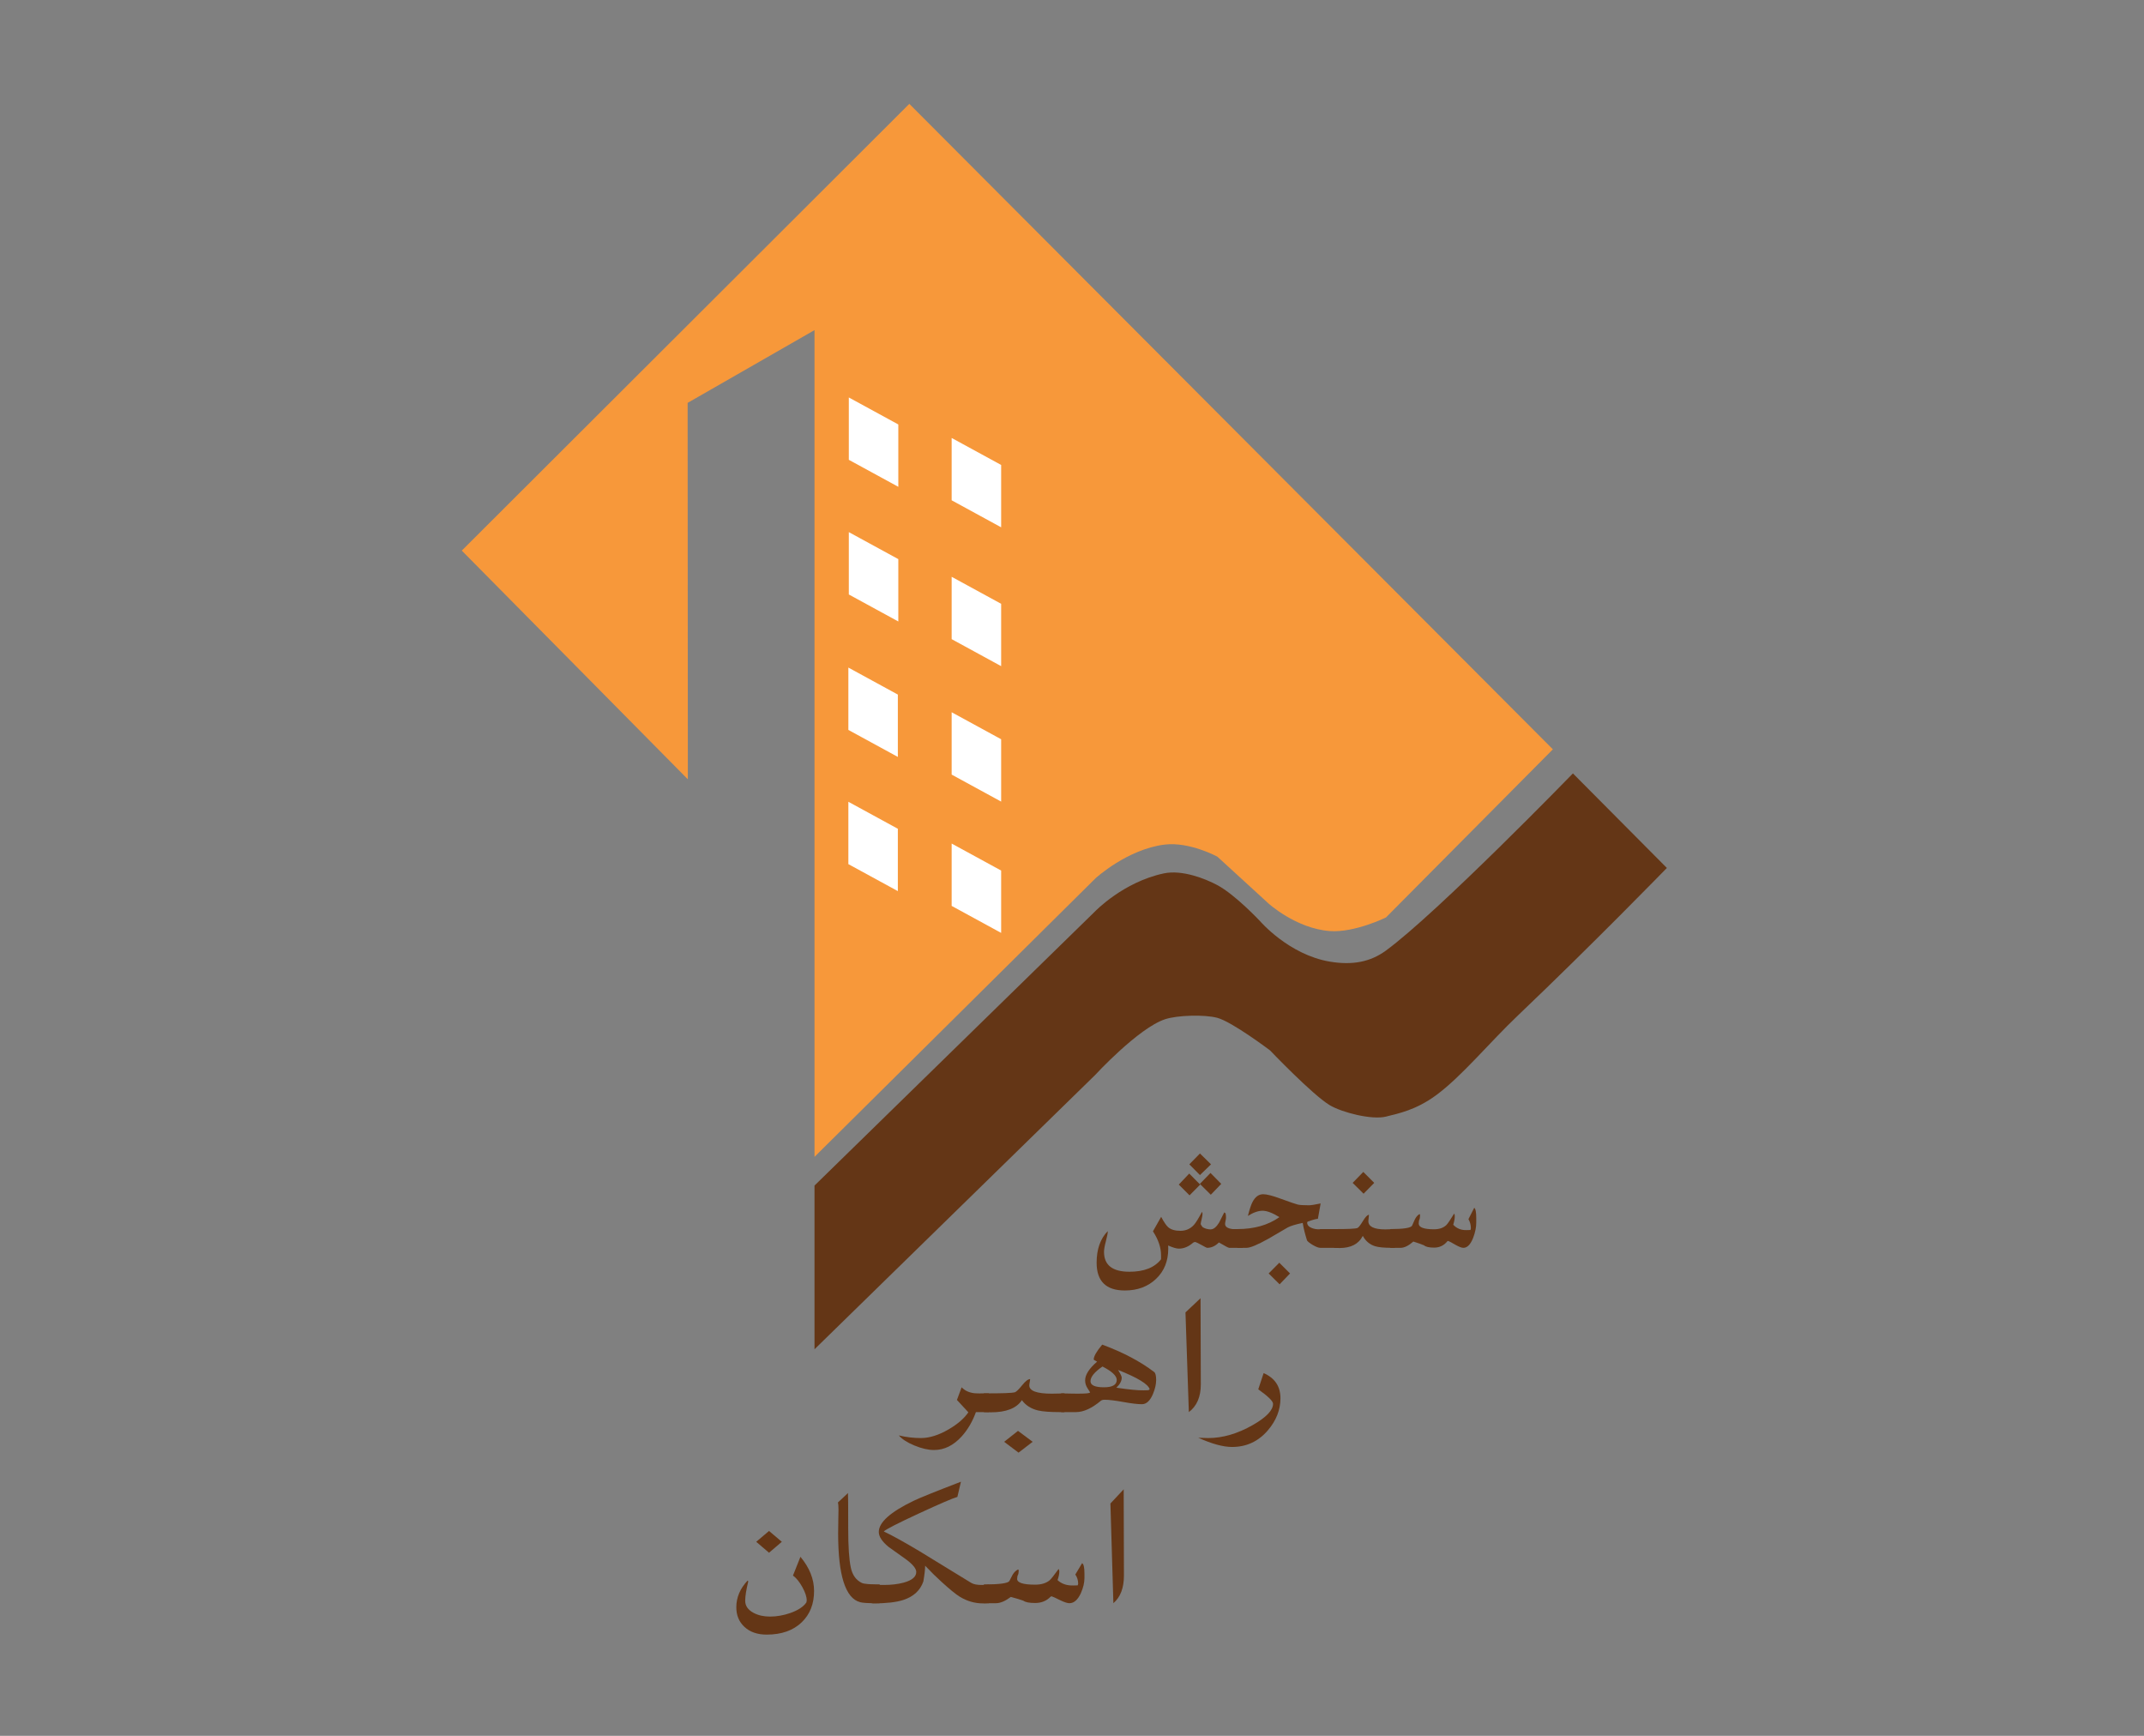 <?xml version="1.0" encoding="utf-8"?>
<!-- Generator: Adobe Illustrator 17.0.0, SVG Export Plug-In . SVG Version: 6.00 Build 0)  -->
<!DOCTYPE svg PUBLIC "-//W3C//DTD SVG 1.1//EN" "http://www.w3.org/Graphics/SVG/1.1/DTD/svg11.dtd">
<svg version="1.1" id="Layer_1" xmlns="http://www.w3.org/2000/svg" xmlns:xlink="http://www.w3.org/1999/xlink" x="0px" y="0px"
	 width="1190.551px" height="963.78px" viewBox="0 0 1190.551 963.78" enable-background="new 0 0 1190.551 963.78"
	 xml:space="preserve">
<rect x="0" y="0" width="1190.551" height="963.78" fill="#808080" stroke="none"/>
<g>
	<path fill-rule="evenodd" clip-rule="evenodd" fill="#F7983A" d="M256.421,305.71L504.942,57.666l357.359,358.386l-92.676,93.342
		c0,0-17.454,8.585-31.205,7.55c-18.786-1.415-34.084-15.363-34.084-15.363l-28.326-25.924c0,0-15.416-8.408-29.285-6.72
		c-20.767,2.526-38.405,18.723-38.405,18.723L452.293,642.319V183.29l-70.451,40.396l0.119,209.004L256.421,305.71z"/>
	<path fill-rule="evenodd" clip-rule="evenodd" fill="#643616" d="M452.293,658.258l155.741-152.185
		c0,0,15.658-16.396,38.305-21.157c10.081-2.121,22.94,2.935,29.625,6.516c10.081,5.4,23.765,20.042,23.765,20.042
		s15.887,18.568,38.645,22.433c12.722,2.161,22.683,0.131,31.205-6.109c28.77-21.071,103.859-98.377,103.859-98.377l52.17,52.489
		c0,0-41.616,42.778-82.456,81.653c-16.614,15.814-31.541,34.182-45.847,44.647c-11.16,8.164-20.788,10.019-27.725,11.764
		c-7.715,1.941-24.38-2.262-31.205-6.363c-9.633-5.79-33.123-30.405-33.123-30.405s-20.979-15.848-29.287-18.084
		c-7.013-1.887-22.154-1.498-29.045,0.8c-14.883,4.961-38.886,31.045-38.886,31.045L452.293,749.153V658.258z"/>
	<polygon fill="#FFFFFF" points="471.349,220.683 498.83,235.671 498.83,270.29 471.349,255.301 	"/>
	<polygon fill="#FFFFFF" points="471.349,295.451 498.83,310.44 498.83,345.059 471.349,330.069 	"/>
	<polygon fill="#FFFFFF" points="471.091,370.655 498.571,385.645 498.571,420.263 471.091,405.274 	"/>
	<polygon fill="#FFFFFF" points="471.091,445.165 498.571,460.155 498.571,494.773 471.091,479.783 	"/>
	<polygon fill="#FFFFFF" points="528.451,243.167 555.932,258.156 555.932,292.774 528.451,277.784 	"/>
	<polygon fill="#FFFFFF" points="528.451,320.255 555.932,335.244 555.932,369.862 528.451,354.872 	"/>
	<polygon fill="#FFFFFF" points="528.451,395.459 555.932,410.449 555.932,445.066 528.451,430.078 	"/>
	<polygon fill="#FFFFFF" points="528.451,468.364 555.932,483.353 555.932,517.971 528.451,502.982 	"/>
	<g>
		<path fill="#643616" d="M690.075,692.824h-7.538c-0.413,0-2.307-0.994-5.683-2.982c-1.987,1.988-4.144,2.982-6.469,2.982
			c-0.301,0-1.35-0.515-3.15-1.547c-1.802-1.03-3.038-1.603-3.714-1.716l-0.9,0.338c-2.551,2.25-5.215,3.375-7.988,3.375
			c-1.313,0-3.301-0.581-5.964-1.744c0.037,0.488,0.055,1.069,0.055,1.744c0,6.901-2.258,12.498-6.779,16.794
			c-4.52,4.294-10.287,6.442-17.3,6.442c-10.464,0-15.695-5.139-15.695-15.415c0-7.501,2.061-13.351,6.188-17.553
			c0.037,0.976-0.301,2.805-1.014,5.486c-0.713,2.682-1.069,4.698-1.069,6.048c0,7.351,4.708,11.027,14.121,11.027
			c8.102,0,13.954-2.307,17.554-6.92v-2.138c0-4.35-1.501-8.813-4.502-13.389l4.557-8.045c1.576,2.963,2.889,4.894,3.938,5.794
			c1.539,1.313,3.789,1.97,6.752,1.97c2.999,0,5.494-1.088,7.483-3.263c1.049-1.163,2.549-3.582,4.5-7.258
			c0.187,0.3,0.281,0.675,0.281,1.125c0,0.714-0.159,1.698-0.479,2.953c-0.318,1.257-0.497,2.167-0.533,2.729
			c0.224,0.563,0.619,1.145,1.181,1.744c1.35,0.788,2.794,1.182,4.333,1.182c1.611,0,3.187-1.256,4.724-3.769
			c0.975-1.913,1.932-3.807,2.871-5.683l0.731,0.563c0.149,0.863,0.224,1.651,0.224,2.363c0,0.413-0.083,1.004-0.252,1.773
			s-0.253,1.341-0.253,1.716c0,1.575,1.405,2.532,4.219,2.869c0.112,0,1.969,0,5.569,0V692.824z M666.447,657.719l-5.907,5.963
			l-5.964-5.963l5.795-6.133L666.447,657.719z M672.466,646.466l-6.133,5.963l-5.907-5.963l5.907-6.02L672.466,646.466z
			 M678.149,657.325l-5.795,6.019l-6.076-6.019l5.907-6.076L678.149,657.325z"/>
		<path fill="#643616" d="M743.522,692.824h-10.407c-0.9,0-2.195-0.479-3.883-1.435c-1.688-0.956-2.832-1.828-3.431-2.617
			c-1.163-3.675-1.969-6.938-2.419-9.789c-3.938,0.826-6.715,1.67-8.326,2.532c-3.563,2.101-7.127,4.182-10.69,6.245
			c-6.039,3.375-10.089,5.063-12.152,5.063h-5.062v-10.408c9.299,0,17.063-2.212,23.29-6.638c-3.826-2.363-6.939-3.545-9.338-3.545
			c-2.401,0-5.121,0.957-8.159,2.87c0.9-3.563,1.725-6.076,2.476-7.539c1.501-3,3.506-4.501,6.019-4.501
			c1.987,0,5.158,0.807,9.509,2.419c5.363,1.951,8.589,3.057,9.676,3.32s3.132,0.393,6.133,0.393c1.275,0,3.468-0.337,6.581-1.012
			l-1.519,8.551c-0.937,0-2.851,0.525-5.738,1.575l-0.224,0.45c0,1.389,0.88,2.419,2.643,3.095c1.35,0.525,2.794,0.75,4.333,0.675
			l0.224-0.113h10.464V692.824z M716.349,707.057l-5.795,6.02l-6.076-6.02l5.907-5.963L716.349,707.057z"/>
		<path fill="#643616" d="M774.521,692.824h-1.857c-4.127,0-7.165-0.299-9.114-0.9c-2.963-0.938-5.233-2.85-6.807-5.739
			c-2.25,4.501-6.565,6.752-12.94,6.752c-0.301,0-0.778-0.019-1.436-0.057c-0.656-0.038-1.171-0.056-1.545-0.056v-10.408
			c7.575,0.038,11.908-0.169,12.995-0.619c0.599-0.262,1.631-1.593,3.095-3.994c1.35-2.212,2.437-3.319,3.262-3.319
			c0,0.412-0.055,1.004-0.169,1.771c-0.112,0.77-0.169,1.342-0.169,1.717c0,3.076,3.132,4.613,9.395,4.613
			c0.825,0,1.849-0.029,3.067-0.085c1.22-0.056,1.961-0.084,2.224-0.084V692.824z M763.1,656.762l-5.907,6.02l-6.076-6.02
			l5.907-6.076L763.1,656.762z"/>
		<path fill="#643616" d="M818.628,670.602c0.749,0.45,1.126,2.363,1.126,5.738v2.532c0,2.55-0.562,5.326-1.688,8.326
			c-1.462,3.751-3.282,5.626-5.457,5.626c-0.939,0-2.344-0.524-4.219-1.575c-2.327-1.35-3.732-2.1-4.219-2.251l-0.452,0.169
			c-1.912,2.363-4.37,3.544-7.369,3.544c-2.775,0-4.651-0.431-5.626-1.293c-1.313-0.563-3.282-1.256-5.907-2.082
			c-2.663,2.326-5.007,3.488-7.033,3.488h-5.793v-10.408c7.499,0,11.551-0.656,12.15-1.969c0.525-1.162,1.051-2.344,1.576-3.544
			c0.749-1.388,1.594-2.325,2.531-2.813l0.283,0.281c0.037,1.501-0.151,2.588-0.564,3.263c0,0.188-0.029,0.469-0.083,0.844
			c-0.057,0.376-0.086,0.657-0.086,0.844c0,2.138,2.851,3.207,8.552,3.207c2.887,0,5.156-0.788,6.807-2.363
			c0.749-0.75,2.195-2.869,4.333-6.357c0.224,0.375,0.336,0.843,0.336,1.406c0,1.313-0.281,2.907-0.843,4.782
			c1.912,2.101,4.425,3.094,7.538,2.982l2.026-0.057l0.224-0.843c0-1.95-0.45-3.675-1.35-5.176L818.628,670.602z"/>
	</g>
	<g>
		<g>
			<path fill="#643616" d="M549.154,784.039h-7.246c-1.843,5.176-4.457,9.657-7.844,13.446c-4.582,5.063-9.711,7.595-15.388,7.595
				c-3.238,0-6.872-0.836-10.907-2.504c-4.034-1.67-6.921-3.536-8.665-5.599c4.084,0.975,8.167,1.463,12.251,1.463
				c4.731,0,9.81-1.575,15.239-4.726c5.029-2.888,8.74-6.075,11.13-9.563l-6.349-6.864l2.615-7.032
				c1.692,1.8,3.959,2.888,6.798,3.263c1.094,0.15,3.884,0.187,8.366,0.112V784.039z"/>
			<path fill="#643616" d="M591.061,784.039h-2.466c-5.478,0-9.512-0.299-12.101-0.9c-3.934-0.938-6.947-2.85-9.039-5.739
				c-2.987,4.501-8.715,6.752-17.181,6.752c-0.399,0-1.034-0.019-1.905-0.057s-1.556-0.056-2.055-0.056v-10.408
				c10.059,0.038,15.811-0.169,17.256-0.619c0.796-0.262,2.167-1.593,4.109-3.994c1.792-2.212,3.237-3.319,4.332-3.319
				c0,0.412-0.074,1.004-0.224,1.772c-0.15,0.77-0.224,1.342-0.224,1.716c0,3.076,4.157,4.613,12.475,4.613
				c1.094,0,2.452-0.029,4.071-0.084c1.618-0.056,2.601-0.085,2.95-0.085V784.039z M573.432,800.523l-7.844,6.019l-7.993-6.019
				l7.695-6.076L573.432,800.523z"/>
			<path fill="#643616" d="M642.006,766.205c0,2.363-0.599,4.97-1.794,7.82c-1.594,3.751-3.635,5.626-6.125,5.626
				c-2.342,0-5.801-0.412-10.383-1.238c-4.584-0.825-8.019-1.238-10.309-1.238c-0.947,0-1.643,0.188-2.091,0.563
				c-5.03,4.201-9.636,6.301-13.82,6.301h-8.217v-10.408c-0.347,0,1.345,0.038,5.08,0.113c3.037,0.075,5.427,0.075,7.171,0
				c2.439-0.075,3.71-0.3,3.81-0.675c0-0.075-0.461-0.806-1.382-2.195c-0.922-1.387-1.383-2.869-1.383-4.444
				c0-3.112,2.215-6.582,6.649-10.408l-1.794-1.012l-0.075-0.226c0-1.725,1.57-4.462,4.708-8.213
				c11.503,4.238,21.114,9.301,28.833,15.19C641.632,762.323,642.006,763.805,642.006,766.205z M620.119,766.149
				c0-2.251-2.641-4.726-7.919-7.426c-4.433,3.038-6.648,5.757-6.648,8.157c0,2.25,2.49,3.376,7.471,3.376
				C617.753,770.256,620.119,768.887,620.119,766.149z M620.867,760.635c1.344,2.176,2.016,3.583,2.016,4.22
				c0,1.913-0.996,3.788-2.987,5.626c7.121,1.05,12.177,1.538,15.164,1.462l2.615-0.056c0.149-0.074,0.397-0.243,0.747-0.506
				C637.623,768.531,631.772,764.949,620.867,760.635z"/>
			<path fill="#643616" d="M666.806,768.68c0,6.902-2.215,12.022-6.648,15.359l-1.867-55.36l8.367-7.876L666.806,768.68z"/>
			<path fill="#643616" d="M706.921,779.426c0-1.463-2.739-4.144-8.216-8.045l2.987-9.002c6.225,2.739,9.338,7.389,9.338,13.953
				c0,6.413-2.317,12.338-6.948,17.777c-5.28,6.189-11.928,9.283-19.945,9.283c-4.93,0-11.181-1.707-18.749-5.12
				c0.597,0,1.507,0.029,2.727,0.084c1.22,0.057,2.152,0.085,2.8,0.085c8.07,0,16.335-2.419,24.801-7.257
				C703.187,786.908,706.921,782.99,706.921,779.426z"/>
		</g>
	</g>
	<g>
		<g>
			<path fill="#643616" d="M447.772,889.742l0.197-1.125c0-2.025-0.812-4.501-2.435-7.426c-1.624-2.926-3.357-5.063-5.199-6.414
				l4.147-10.407c5.046,6.075,7.57,12.395,7.57,18.959c0,7.163-2.26,12.939-6.78,17.328c-4.739,4.612-11.256,6.919-19.55,6.919
				c-5.178,0-9.303-1.444-12.375-4.331c-2.984-2.777-4.476-6.396-4.476-10.859c0-5.438,2.083-10.369,6.253-14.796l0.395,0.394
				c-1.142,4.689-1.711,8.289-1.711,10.802c0,2.813,1.535,5.044,4.607,6.695c2.589,1.387,5.638,2.081,9.15,2.081
				c3.729,0,7.481-0.657,11.256-1.969C443.119,894.093,446.103,892.142,447.772,889.742z M434.146,856.043l-7.108,6.076
				l-7.109-6.076l7.109-6.019L434.146,856.043z"/>
			<path fill="#643616" d="M488.517,890.136h-2.83c-3.994,0-6.693-0.187-8.096-0.563c-8.119-2.175-12.178-14.889-12.178-38.143
				c0-2.138,0.033-4.716,0.099-7.736c0.065-3.019,0.099-4.867,0.099-5.542c0-1.838-0.11-3.15-0.33-3.938l5.596-5.232
				c0.088,0.863,0.131,7.482,0.131,19.859c0,9.902,0.483,17.085,1.449,21.547c0.877,4.126,2.918,6.958,6.121,8.495
				c1.185,0.563,4.498,0.844,9.94,0.844V890.136z"/>
			<path fill="#643616" d="M549.139,890.136c-0.351,0-0.878,0.018-1.579,0.056c-0.703,0.038-1.251,0.057-1.646,0.057
				c-4.607,0-8.93-1.238-12.967-3.714c-2.195-1.35-5.573-4.106-10.137-8.27c-2.721-2.437-5.749-5.419-9.083-8.945
				c0,1.988-0.329,4.895-0.988,8.72c-1.711,4.989-5.419,8.421-11.124,10.296c-3.906,1.276-9.501,1.913-16.785,1.913l-0.79-0.113
				v-10.408c0.965,0.188,3.203,0.281,6.713,0.281c4.169,0,7.855-0.431,11.059-1.294c4.651-1.274,6.977-3.244,6.977-5.907
				c0-1.837-1.8-4.107-5.397-6.807c-3.335-2.4-6.671-4.782-10.005-7.145c-3.599-2.963-5.398-5.719-5.398-8.27
				c0-5.325,6.428-11.083,19.286-17.271c2.939-1.463,11.716-5.007,26.329-10.633l-1.974,8.439c-2.633,0.75-9.742,3.807-21.327,9.17
				c-11.893,5.513-18.408,8.851-19.55,10.014c4.564,2.138,11.212,5.814,19.945,11.027l28.567,17.496
				c1.36,0.826,3.401,1.22,6.122,1.181l3.094-0.056l0.658-0.225V890.136z"/>
			<path fill="#643616" d="M600.877,867.914c0.878,0.45,1.316,2.363,1.316,5.738v2.532c0,2.55-0.658,5.326-1.975,8.326
				c-1.71,3.751-3.84,5.626-6.385,5.626c-1.098,0-2.743-0.524-4.937-1.575c-2.721-1.35-4.367-2.1-4.937-2.251l-0.526,0.169
				c-2.238,2.363-5.113,3.544-8.622,3.544c-3.249,0-5.442-0.431-6.583-1.293c-1.536-0.563-3.84-1.256-6.911-2.082
				c-3.116,2.326-5.858,3.488-8.228,3.488h-6.78v-10.408c8.776,0,13.515-0.656,14.218-1.969c0.614-1.162,1.228-2.344,1.843-3.544
				c0.878-1.388,1.865-2.325,2.963-2.813l0.329,0.281c0.043,1.501-0.176,2.588-0.659,3.263c0,0.188-0.033,0.469-0.099,0.844
				c-0.065,0.376-0.099,0.657-0.099,0.844c0,2.138,3.334,3.207,10.006,3.207c3.378,0,6.032-0.788,7.965-2.363
				c0.877-0.75,2.567-2.869,5.068-6.357c0.263,0.375,0.395,0.843,0.395,1.406c0,1.313-0.33,2.907-0.988,4.782
				c2.238,2.101,5.177,3.094,8.82,2.982l2.37-0.057l0.263-0.843c0-1.95-0.526-3.675-1.579-5.176L600.877,867.914z"/>
			<path fill="#643616" d="M624.114,874.777c0,6.902-1.955,12.022-5.86,15.359l-1.645-55.36l7.371-7.876L624.114,874.777z"/>
		</g>
	</g>
</g>
</svg>
